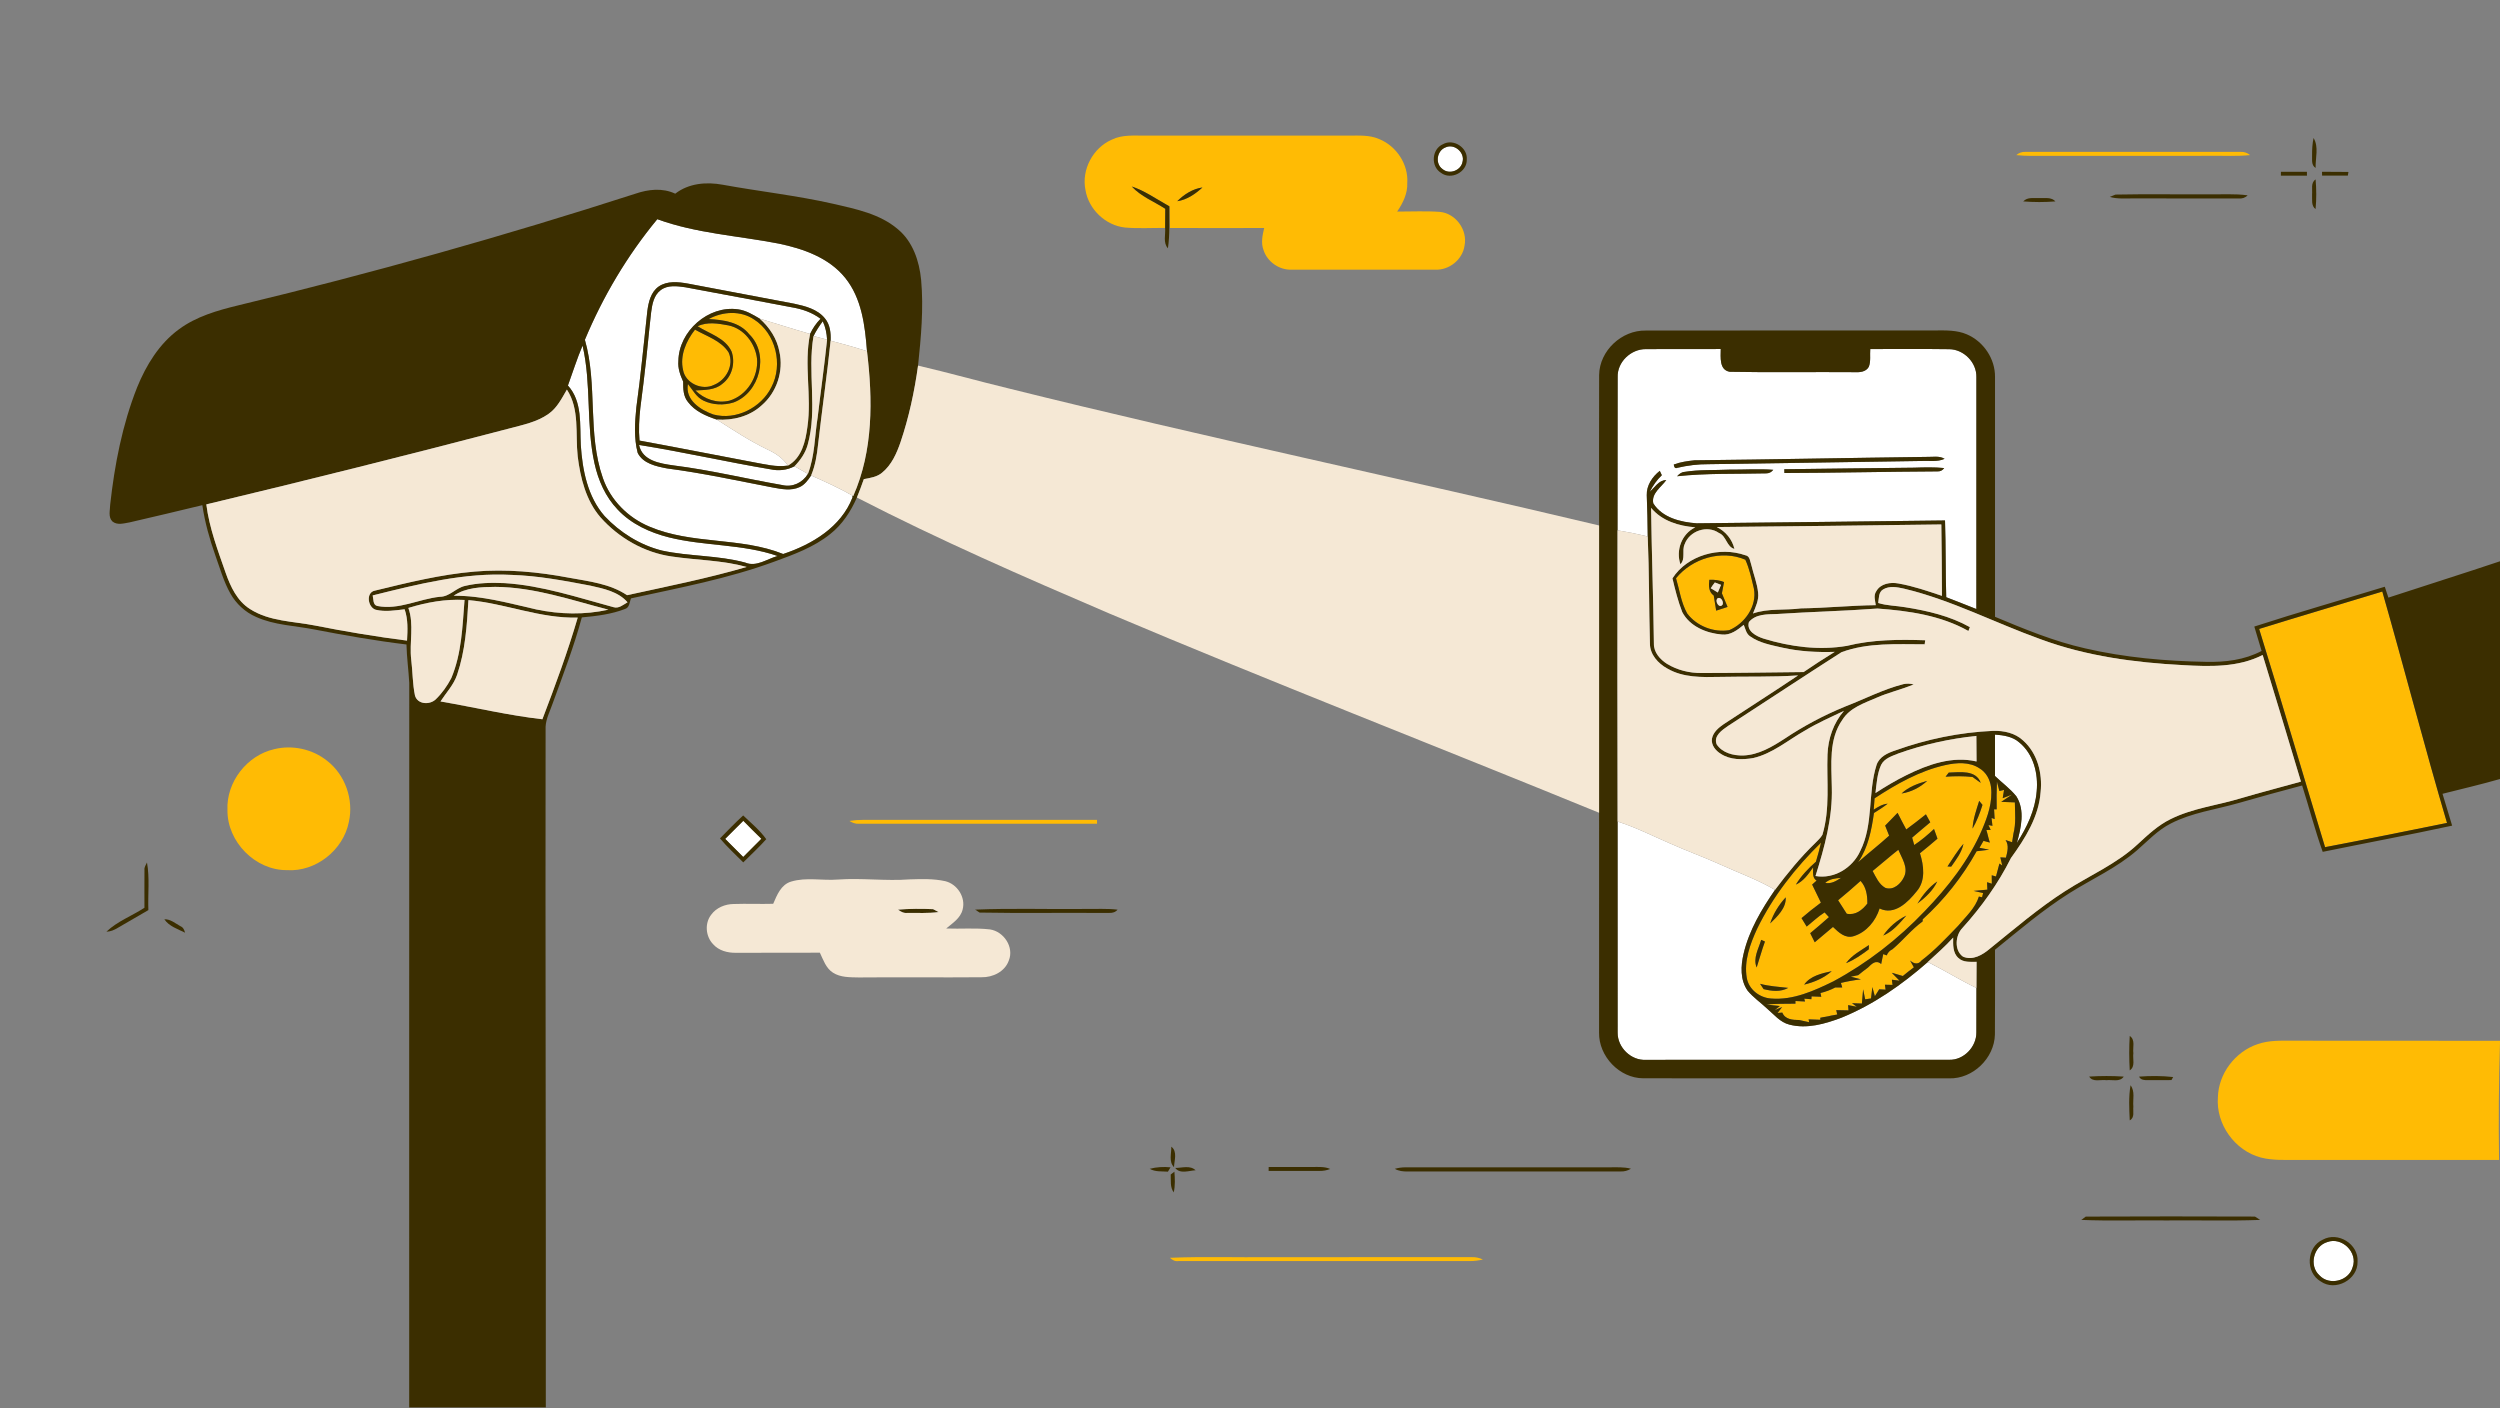 <svg width="1440" height="811" viewBox="0 0 1440 811" fill="none" xmlns="http://www.w3.org/2000/svg">
<rect x="0" y="0" width="1440" height="811" fill="#808080" stroke="none"/>
<g clip-path="url(#clip0_2546_626)">
<path d="M832.692 84.867C837.745 82.534 843.865 87.88 842.425 93.2C841.518 98.24 834.825 100.734 830.905 97.4C826.452 94.267 827.612 86.707 832.692 84.867Z" fill="white"/>
<path d="M336.893 195.707C347.333 170.707 361.319 147.147 378.599 126.254C401.093 134.481 425.199 135.774 448.533 140.307C462.666 143.254 477.413 148.401 486.799 160.001C496.386 171.841 498.253 187.614 499.386 202.281C492.479 200.027 485.453 198.121 478.439 196.241C478.626 191.787 478.146 186.987 475.173 183.427C470.906 178.094 463.893 176.321 457.506 174.947C437.106 171.027 416.693 167.267 396.293 163.361C390.693 162.361 384.359 161.654 379.399 165.041C374.853 168.254 373.519 174.081 372.853 179.281C370.786 197.747 369.106 216.254 366.533 234.667C365.666 243.334 365.079 252.347 367.306 260.854C370.399 267.067 378.013 268.627 384.226 269.814C404.666 272.481 424.826 276.867 445.053 280.787C450.119 281.707 455.693 282.854 460.573 280.561C463.519 279.227 465.453 276.494 467.199 273.881C475.266 277.441 483.319 281.094 490.986 285.467L491.079 286.441C484.533 303.587 467.759 313.561 451.119 319.107C426.479 309.227 398.586 313.774 374.106 303.347C361.773 298.214 351.586 288.041 347.239 275.307C338.253 249.667 344.346 221.681 336.893 195.707Z" fill="white"/>
<path d="M380.478 167.173C384.518 164.013 390.052 164.8 394.772 165.467C415.158 169.267 435.545 173.08 455.918 176.973C461.892 177.96 467.758 179.933 472.639 183.613C470.145 186.16 468.118 189.12 466.612 192.347C456.892 189.573 447.279 186.453 437.599 183.547C433.692 181.227 429.678 178.787 425.105 178.173C408.012 175.76 390.945 190.76 390.745 207.96C390.358 212.12 391.825 216.093 393.505 219.813C393.465 223.88 393.545 228.333 396.318 231.613C400.332 236.933 406.678 239.64 412.825 241.667C422.438 247.787 431.972 254.093 442.278 259.027C446.812 261.093 451.025 264 453.852 268.173C447.185 269.2 440.625 267.4 434.105 266.267C412.185 262.147 390.305 257.8 368.358 253.773C367.185 241.133 369.892 228.64 371.158 216.12C372.665 204.04 373.665 191.907 375.065 179.813C375.652 175.267 376.585 170.12 380.478 167.173Z" fill="white"/>
<path d="M468.6 193.56C470.066 190.534 471.92 187.734 473.92 185.054C475.493 188.387 476.2 192 476.4 195.654C473.8 194.96 471.2 194.267 468.6 193.56Z" fill="white"/>
<path d="M327.119 222.067C329.932 214.4 332.332 206.574 335.559 199.054C340.732 221.334 337.466 244.574 342.426 266.88C344.572 276.68 348.786 286.254 355.812 293.547C363.599 301.854 374.332 306.76 385.252 309.507C405.866 314.68 427.692 313.227 447.919 320.254C441.866 321.894 435.692 326.76 429.266 324.054C413.599 319.787 397.106 320.56 381.292 317.134C368.639 313.947 357.119 306.734 348.226 297.254C338.426 286.054 335.452 270.707 334.532 256.28C333.932 244.76 335.546 231.28 327.119 222.067Z" fill="white"/>
<path d="M931.773 217.254C931.44 208.547 939.4 201.027 947.987 201.094C962.373 200.974 976.76 201.121 991.147 201.041C991.133 205.667 990.147 213.121 996.347 214.147C1020.23 214.627 1044.15 214.174 1068.04 214.374C1071.08 214.534 1074.75 214.307 1076.43 211.294C1077.69 208.067 1076.99 204.441 1077.27 201.054C1092.44 201.094 1107.61 200.907 1122.77 201.134C1131.17 201.214 1138.64 208.827 1138.4 217.254C1138.39 261.774 1138.41 306.294 1138.39 350.814C1132.63 348.454 1126.8 346.281 1121.03 344.001C1120.59 329.267 1120.83 314.521 1120.33 299.787C1072.67 300.361 1024.97 300.947 977.307 301.427C968.12 300.787 957.507 298.227 952.293 289.934C951.067 284.187 956.867 280.614 959.773 276.521C955.387 276.561 953.2 280.774 950.267 283.267C952.053 279.721 954.32 276.454 957.213 273.721C956.92 273.094 956.333 271.841 956.04 271.214C951.76 274.574 948.347 279.587 948.533 285.227C948.827 293.147 949.04 301.081 949.093 309.027C943.347 307.587 937.533 306.427 931.693 305.454C931.813 276.054 931.64 246.654 931.773 217.254ZM1109.76 263.174C1065.19 263.734 1020.6 264.667 976.013 265.134C971.987 265.561 967.92 266.134 964.107 267.561C964.147 268.587 964.72 270.161 966.027 269.481C971.933 268.107 977.96 267.321 984.04 267.374C1024.91 266.814 1065.77 266.121 1106.64 265.521C1111.11 265.307 1115.87 266.201 1120.09 264.281C1116.99 262.374 1113.19 263.294 1109.76 263.174ZM1027.76 270.281L1027.83 272.454C1057.23 272.374 1086.6 271.667 1116 271.521C1117.59 271.601 1118.88 270.947 1119.88 269.601C1114.12 269.041 1108.32 269.187 1102.56 269.387C1077.63 269.681 1052.69 269.921 1027.76 270.281ZM970.267 271.814C968.493 271.934 967.133 273.081 966.013 274.321C983.08 272.494 1000.27 273.081 1017.41 272.654C1019.01 272.641 1020.35 271.961 1021.41 270.614C1012.96 269.934 1004.49 270.587 996.04 270.507C987.453 270.921 978.787 270.427 970.267 271.814Z" fill="white"/>
<path d="M368.105 256.294C393.452 260.307 418.505 266.081 443.825 270.321C448.492 271.347 453.372 270.827 457.612 268.574C460.199 270.027 462.785 271.494 465.359 272.974C462.292 278.081 456.439 280.827 450.545 279.387C429.692 275.761 409.065 270.734 388.039 268.094C380.332 266.987 369.959 265.507 368.105 256.294Z" fill="white"/>
<path d="M1149.12 423.12C1154.01 423.493 1159.2 424.227 1163.04 427.587C1171.31 434.293 1174.12 445.627 1173.12 455.867C1172.24 466.613 1167.52 476.573 1161.73 485.507C1164.12 476.88 1166.55 466.76 1161.39 458.64C1157.83 454.24 1153.17 450.88 1149.12 446.973C1149.15 439.013 1149.15 431.067 1149.12 423.12Z" fill="white"/>
<path d="M417.693 483.2C421.2 479.747 424.68 476.28 428.133 472.773C431.573 476.253 435.027 479.733 438.547 483.147C435.053 486.627 431.573 490.12 428.093 493.627C424.653 490.12 421.187 486.653 417.693 483.2Z" fill="white"/>
<path d="M931.732 473.214C942.146 476.507 951.892 481.494 961.906 485.814C971.466 490.107 981.346 493.641 990.906 497.974C1001.43 502.787 1012.4 506.667 1022.4 512.574C1014.67 523.787 1007.51 535.801 1004.35 549.187C1002.64 556.254 1002.24 564.481 1006.68 570.681C1009.91 574.547 1014.09 577.441 1017.76 580.881C1021.8 584.294 1025.33 588.854 1030.73 590.187C1040.76 592.787 1051.17 589.774 1060.59 586.227C1079 578.761 1095.53 567.201 1110.4 554.134C1119.89 558.827 1128.87 564.507 1138.43 569.081C1138.35 577.614 1138.47 586.161 1138.39 594.694C1138.48 602.974 1131.12 610.707 1122.73 610.441C1064.51 610.467 1006.28 610.401 948.066 610.467C939.546 610.987 931.719 603.387 931.759 594.907C931.719 554.347 931.759 513.774 931.732 473.214Z" fill="white"/>
<path d="M1340.48 715.44C1348.93 712.24 1358.33 721.44 1355.11 729.933C1352.87 737.907 1341.63 740.707 1335.99 734.587C1329.83 729 1332.61 717.8 1340.48 715.44Z" fill="white"/>
<path d="M640.452 80.413C646.532 77.439 653.465 78.173 660.025 78.12C698.705 78.146 737.385 78.146 776.065 78.12C782.238 78.159 788.732 77.546 794.532 80.159C804.398 84.2 811.305 94.68 810.585 105.4C810.838 111.453 808.078 117 804.758 121.866C812.998 121.893 821.252 121.44 829.465 122.053C838.572 122.986 845.398 132.453 843.585 141.426C842.518 149.466 834.718 155.746 826.652 155.333C799.078 155.346 771.505 155.333 743.945 155.333C736.865 155.586 729.998 150.84 727.812 144.093C726.212 139.973 727.172 135.48 728.172 131.333C710.065 131.373 691.945 131.386 673.838 131.32C673.758 127.173 673.718 123.026 673.678 118.88C673.198 118.613 672.238 118.08 671.772 117.8C665.238 114.16 659.052 109.76 651.878 107.413C657.212 113.2 664.718 116.04 671.198 120.266C671.172 123.933 671.172 127.6 671.105 131.28C663.385 131.24 655.652 131.72 647.958 131.053C636.705 129.813 626.985 120.52 625.212 109.346C622.852 97.693 629.572 85.12 640.452 80.413ZM678.092 115.893C683.718 115.08 688.518 111.706 692.625 107.973C686.998 108.76 682.052 111.946 678.092 115.893Z" fill="#FFBB04"/>
<path d="M1161.37 89.347C1162.89 88.013 1164.67 87.386 1166.68 87.48C1207.99 87.493 1249.31 87.493 1290.61 87.48C1292.64 87.386 1294.44 88.013 1296.04 89.333C1288.48 90.133 1280.87 89.64 1273.28 89.76C1241.75 89.773 1210.21 89.76 1178.69 89.773C1172.92 89.733 1167.12 90 1161.37 89.347Z" fill="#FFBB04"/>
<path d="M408.252 183.759C416.212 179.359 426.652 178.772 434.358 184.026C446.865 192.052 451.172 209.959 444.318 223.026C438.412 234.892 423.905 242.226 410.918 238.759C403.478 236.159 394.505 230.372 396.252 221.212C399.012 224.559 401.105 228.839 405.238 230.772C410.545 233.332 416.919 233.546 422.505 231.826C437.679 226.279 443.385 204.052 431.559 192.519C425.932 185.439 416.665 184.279 408.252 183.759Z" fill="#FFBB04"/>
<path d="M401.838 187.92C407.412 185.186 413.745 186.346 419.598 187.426C428.558 189.28 435.012 197.773 436.052 206.626C436.932 217 430.225 227.84 420.065 230.813C413.025 232.493 405.612 229.933 400.545 224.906C405.812 224.586 411.745 224.8 416.012 221.12C421.692 216.96 423.678 208.946 421.372 202.44C417.705 194.56 408.598 192.266 401.838 187.92Z" fill="#FFBB04"/>
<path d="M393.438 213.133C391.505 204.8 395.238 196.333 400.332 189.866C407.025 193.733 415.318 196.146 419.678 202.986C423.012 210.24 418.252 218.986 411.132 221.746C404.372 225.08 394.785 220.733 393.438 213.133Z" fill="#FFBB04"/>
<path d="M965.387 333.053C974.733 321.586 991.547 316.493 1005.31 322.386C1007.73 327.666 1008.89 333.426 1010.25 339.053C1012.16 349.106 1005.05 359.146 996.013 362.986C987.107 364.453 977.267 360.613 971.84 353.373C968.307 347.133 967.413 339.826 965.387 333.053ZM984.573 333.96C984.2 337.306 984.093 340.853 987.12 343.04C987.573 345.933 988.027 348.84 988.52 351.733C990.693 351.013 992.88 350.28 995.08 349.573C994.013 346.96 992.907 344.36 991.813 341.76C992.267 339.6 992.667 337.453 993.053 335.28C990.347 334.186 987.467 333.826 984.573 333.96Z" fill="#FFBB04"/>
<path d="M1301.27 362.266C1324.87 354.932 1348.59 347.959 1372.21 340.732C1384.92 385.066 1396.4 429.759 1409.48 473.999C1386.08 478.692 1362.69 483.532 1339.24 487.959C1326.49 446.092 1314.24 404.066 1301.27 362.266Z" fill="#FFBB04"/>
<path d="M157.919 431.532C168.399 428.932 179.972 431.452 188.412 438.212C198.866 446.319 203.826 460.572 200.946 473.452C197.746 489.666 181.906 502.266 165.319 501.199C147.039 501.359 130.826 484.852 131.012 466.626C130.279 450.506 142.226 435.106 157.919 431.532Z" fill="#FFBB04"/>
<path d="M1120.45 440.693C1126.92 439.239 1134.33 438.679 1140.12 442.519C1143.95 444.746 1146.25 448.946 1146.81 453.279C1147.88 461.759 1144.97 470.079 1141.72 477.773C1134.15 495.559 1121.99 510.959 1108.68 524.786C1093.37 540.879 1075.59 554.733 1056.01 565.266C1044.89 570.706 1032.85 576.186 1020.17 575.159C1013.63 574.719 1007.35 570.013 1006.16 563.373C1004.43 553.533 1008.07 543.813 1012.09 534.986C1021.17 516.333 1034.15 499.799 1048.93 485.333C1048.04 489.026 1047.09 492.719 1045.97 496.359C1041.56 500.213 1037.47 504.519 1034.41 509.546C1038.83 507.533 1041.69 503.466 1044.35 499.586C1044.47 502.239 1043.64 505.519 1046.35 507.226C1045.71 507.786 1044.43 508.933 1043.79 509.506C1045.43 512.986 1047.13 516.453 1048.84 519.919C1044.99 522.746 1041.29 525.759 1037.67 528.839C1038.65 530.466 1039.64 532.079 1040.65 533.719C1044.07 530.973 1047.25 527.893 1050.97 525.546C1051.59 526.226 1052.84 527.573 1053.47 528.253C1049.93 531.426 1046.32 534.493 1042.68 537.519C1043.53 539.253 1044.4 540.999 1045.29 542.746C1048.8 539.813 1052.32 536.893 1055.8 533.919C1059.01 536.999 1062.84 540.786 1067.76 539.213C1075.04 536.999 1080.43 530.426 1082.64 523.293C1091.31 527.453 1099.01 519.626 1104 513.399C1109.28 507.319 1108.12 498.559 1105.89 491.479C1109.31 488.733 1112.68 485.933 1115.99 483.066C1115.33 481.199 1114.65 479.333 1113.99 477.493C1110.41 480.839 1106.68 484.026 1102.6 486.733C1102.29 485.666 1101.69 483.546 1101.39 482.479C1104.83 479.493 1108.33 476.573 1111.84 473.639C1110.99 472.093 1110.15 470.573 1109.33 469.039C1105.57 471.986 1101.87 474.986 1097.99 477.759C1096.29 474.573 1094.61 471.399 1093 468.186C1090.6 470.639 1088.21 473.093 1085.84 475.559C1086.61 477.479 1087.37 479.399 1088.15 481.346C1082.35 486.613 1076.16 491.413 1070.31 496.599C1076.04 488.213 1077.99 478.146 1079.4 468.293C1082.09 466.599 1084.81 464.906 1087.32 462.919C1084.29 463.199 1081.71 464.773 1079.25 466.386C1079.41 464.199 1079.59 462.013 1079.76 459.826C1092.33 451.613 1105.67 443.999 1120.45 440.693ZM1122.49 445.013C1122.03 445.599 1121.11 446.786 1120.65 447.373C1125.81 447.026 1131.01 446.959 1136.17 447.533C1137.73 448.693 1139.29 449.839 1140.92 450.946C1138.17 443.279 1128.87 444.826 1122.49 445.013ZM1095.28 457.053C1100.83 456.213 1105.99 453.533 1110.09 449.759C1104.79 451.279 1099.37 453.186 1095.28 457.053ZM1140.01 461.293C1138.39 466.533 1136.48 471.759 1136.19 477.279C1138.65 472.986 1140.43 468.346 1141.91 463.626C1141.44 463.039 1140.49 461.879 1140.01 461.293ZM1121.75 499.066C1122.28 499.093 1123.36 499.146 1123.89 499.173C1126.77 495.106 1129.91 491.026 1130.97 486.039C1127.43 490.039 1124.72 494.653 1121.75 499.066ZM1104.4 520.493C1108.99 517.039 1113.37 512.999 1115.87 507.719C1111.07 510.986 1107.44 515.613 1104.4 520.493ZM1019.6 531.906C1023.69 527.919 1028.95 523.039 1028.57 516.866C1024.6 521.199 1021.43 526.293 1019.6 531.906ZM1084.73 538.879C1090.28 536.559 1094.16 531.759 1098.05 527.386C1092.73 530.013 1088.07 533.959 1084.73 538.879ZM1014.45 541.346C1012.95 546.479 1009.63 551.866 1011.83 557.279C1013.47 552.306 1014.8 547.253 1016.61 542.333C1016.08 542.093 1014.99 541.599 1014.45 541.346ZM1063.33 554.773C1068.13 552.893 1072.33 549.853 1076.44 546.786C1076.44 546.173 1076.45 544.973 1076.47 544.359C1071.87 547.519 1066.68 550.159 1063.33 554.773ZM1039.19 567.146C1044.96 565.746 1050.6 563.373 1055.09 559.386C1049.37 560.639 1042.73 562.093 1039.19 567.146ZM1013.8 566.666C1014.31 567.439 1015.32 568.959 1015.83 569.733C1020.51 570.893 1025.6 571.479 1030 569.026C1024.57 568.413 1019.09 568.093 1013.8 566.666Z" fill="#FFBB04"/>
<path d="M1150.23 450.199C1150.72 451.999 1151.16 453.799 1151.64 455.626C1152.31 455.466 1153.65 455.159 1154.33 454.999C1154.13 456.186 1153.73 458.559 1153.55 459.746C1154.89 459.226 1157.6 458.199 1158.95 457.693C1157.39 458.733 1154.27 460.826 1152.69 461.866C1154.67 461.946 1158.6 462.093 1160.56 462.173C1160.6 468.119 1161.31 474.213 1159.76 480.053C1159.45 481.733 1159.2 483.413 1158.97 485.119C1158.03 484.799 1156.15 484.173 1155.21 483.866C1157.33 487.013 1156.24 490.693 1155.41 494.013C1154.61 493.973 1153 493.893 1152.19 493.839C1152.47 495.013 1153.01 497.346 1153.29 498.506L1151.67 497.413C1151.03 499.893 1150.35 502.359 1149.69 504.853C1149.08 504.679 1147.85 504.333 1147.24 504.159C1147.25 505.373 1147.28 507.799 1147.29 509.013C1146.61 508.799 1145.24 508.373 1144.55 508.159C1144.59 509.226 1144.67 511.359 1144.72 512.426C1142.73 512.613 1138.79 512.973 1136.81 513.159L1142.27 514.386C1142.12 514.999 1141.83 516.226 1141.68 516.839C1141.23 516.733 1140.31 516.519 1139.85 516.399C1137.73 523.186 1132.29 527.973 1127.89 533.266C1121.16 540.266 1114.48 547.386 1106.73 553.306C1104.91 555.693 1102.48 555.306 1100.19 553.226C1100.73 554.226 1101.83 556.199 1102.39 557.186C1100.21 558.799 1098.11 560.479 1096.03 562.186C1094.43 561.719 1091.24 560.773 1089.64 560.306C1090.76 561.453 1093.01 563.746 1094.15 564.893C1093.04 564.746 1090.83 564.453 1089.72 564.306C1089.81 565.053 1090 566.559 1090.11 567.306C1089 567.279 1086.81 567.226 1085.72 567.199C1085.81 567.906 1086 569.333 1086.09 570.039C1085.17 569.986 1083.35 569.893 1082.43 569.839C1081.59 571.159 1080.75 572.493 1079.92 573.839L1078.48 568.559C1078.28 570.186 1077.91 573.466 1077.71 575.106C1076.87 575.226 1075.17 575.466 1074.33 575.599L1073.16 569.826C1072.99 571.879 1072.63 575.986 1072.45 578.039C1071.03 577.986 1068.17 577.879 1066.75 577.839L1069.51 579.893C1068.25 579.653 1065.76 579.186 1064.51 578.946C1064.57 579.706 1064.68 581.226 1064.73 581.986C1062.37 581.946 1060.01 581.893 1057.68 581.839C1057.83 582.479 1058.11 583.746 1058.24 584.373C1057.36 584.533 1055.59 584.853 1054.69 584.999C1052.65 585.599 1050.51 585.733 1048.47 586.239C1048.48 586.533 1048.51 587.106 1048.52 587.399C1046.25 587.306 1044 587.226 1041.76 587.146L1042.05 588.786C1040.13 588.359 1038.24 587.946 1036.35 587.546C1032.65 587.493 1028.2 587.266 1026.61 583.253C1025.93 583.306 1024.55 583.413 1023.87 583.466C1024.53 582.599 1025.87 580.879 1026.53 580.026L1022.27 581.826L1025.19 579.466C1022.56 579.199 1020.03 578.959 1017.45 578.559C1023.01 578.146 1028.6 578.133 1034.19 578.106C1034.19 577.733 1034.17 576.973 1034.17 576.586C1035.55 576.653 1038.29 576.786 1039.67 576.853L1039.25 575.213C1040.28 575.306 1042.33 575.479 1043.36 575.559L1043.45 573.906C1045.31 573.973 1047.19 574.053 1049.07 574.133C1048.95 573.586 1048.71 572.519 1048.59 571.973C1051.56 571.266 1054.44 570.186 1057.16 568.759C1058.16 568.759 1060.15 568.773 1061.13 568.773C1060.93 568.119 1060.55 566.826 1060.35 566.173C1064.16 565.239 1067.96 564.559 1071.91 564.093C1070.44 563.706 1067.52 562.946 1066.05 562.573C1067.12 562.346 1069.27 561.906 1070.33 561.693C1072.17 560.186 1074.04 558.706 1075.97 557.293C1078.07 555.226 1080.55 552.599 1083.55 555.279C1083.93 553.373 1084.33 551.479 1084.73 549.573C1085.24 549.759 1086.25 550.119 1086.76 550.306C1087.37 548.679 1088.47 547.506 1090.03 546.786C1096.08 541.719 1101.01 535.386 1107.44 530.733C1107.44 530.426 1107.45 529.839 1107.47 529.533C1119.84 518.293 1130.43 504.919 1138.55 490.306C1140.35 490.093 1143.97 489.653 1145.77 489.426L1140.19 488.333C1140.95 486.999 1141.71 485.666 1142.49 484.333C1143.41 484.586 1145.24 485.079 1146.16 485.319C1145.32 482.933 1144.91 480.453 1144.15 478.066L1146.63 478.053C1146.32 477.359 1145.68 475.946 1145.36 475.253L1147.65 475.666C1147.52 474.533 1147.25 472.266 1147.12 471.133L1148.91 471.799C1148.83 470.386 1148.67 467.573 1148.59 466.173C1148.97 466.173 1149.72 466.173 1150.09 466.173C1150 460.853 1149.99 455.519 1150.23 450.199Z" fill="#FFBB04"/>
<path d="M489.227 472.853C491.893 472.453 494.6 472.226 497.307 472.24C542.173 472.28 587.04 472.253 631.893 472.253C631.893 472.813 631.893 473.92 631.893 474.48C586.133 474.48 540.387 474.493 494.64 474.48C492.653 474.626 490.867 473.84 489.227 472.853Z" fill="#FFBB04"/>
<path d="M1078.62 501.692C1083.61 497.679 1088.4 493.412 1093.44 489.466C1095.43 494.279 1099.29 499.652 1096.79 504.972C1095 508.972 1090.64 513.079 1085.93 511.399C1082.25 509.332 1080.55 505.212 1078.62 501.692Z" fill="#FFBB04"/>
<path d="M1051.32 508.559C1053.79 506.199 1057.2 505.919 1060.41 505.652C1057.69 507.452 1054.75 509.239 1051.32 508.559Z" fill="#FFBB04"/>
<path d="M1071.68 507.413C1074.99 510.986 1075.65 515.773 1075.59 520.466C1072.65 524.213 1068.79 527.32 1063.73 526.32C1062.05 523.733 1060.37 521.146 1058.75 518.546C1063.12 514.92 1067.47 511.24 1071.68 507.413Z" fill="#FFBB04"/>
<path d="M1300.28 601.466C1307.03 599.052 1314.29 599.452 1321.35 599.439C1360.89 599.519 1400.45 599.412 1440 599.506V600.479C1439.29 623.012 1439.11 645.572 1439.45 668.106C1400.51 668.119 1361.57 668.092 1322.63 668.132C1315.83 668.092 1308.91 668.452 1302.28 666.746C1287.25 662.799 1276.29 647.519 1277.51 631.999C1277.85 618.412 1287.47 605.786 1300.28 601.466Z" fill="#FFBB04"/>
<path d="M673.865 724.493C693.199 723.68 712.585 724.36 731.945 724.133C770.599 724.133 809.265 724.16 847.919 724.12C850.092 724.066 852.172 724.52 854.159 725.493C851.679 726.053 849.159 726.386 846.639 726.386C790.639 726.36 734.652 726.36 678.665 726.386C676.759 726.68 675.212 725.706 673.865 724.493Z" fill="#FFBB04"/>
<path d="M1332.6 79.481C1335.75 84.561 1333.63 91.094 1333.79 96.734C1331.15 95.094 1331.87 91.894 1331.76 89.294C1331.72 86.001 1331.95 82.707 1332.6 79.481Z" fill="#3B2E00"/>
<path d="M831.133 83.067C837.159 79.654 845.479 85.027 844.866 91.921C845.066 99.147 835.759 103.934 829.999 99.547C823.999 95.88 824.639 85.841 831.133 83.067ZM832.693 84.867C827.613 86.707 826.453 94.267 830.906 97.4C834.826 100.734 841.519 98.24 842.426 93.201C843.866 87.88 837.746 82.534 832.693 84.867Z" fill="#3B2E00"/>
<path d="M1313.8 98.947C1318.79 98.987 1323.79 98.987 1328.79 98.961C1328.8 99.507 1328.8 100.614 1328.81 101.174C1323.79 101.134 1318.79 101.147 1313.79 101.201C1313.79 100.641 1313.8 99.507 1313.8 98.947Z" fill="#3B2E00"/>
<path d="M1337.48 98.974C1342.55 98.987 1347.63 98.947 1352.71 99.054C1352.61 99.574 1352.44 100.64 1352.35 101.16C1347.4 101.147 1342.45 101.147 1337.52 101.16C1337.51 100.614 1337.49 99.52 1337.48 98.974Z" fill="#3B2E00"/>
<path d="M1331.76 111.947C1332.03 109.027 1330.85 105.28 1333.79 103.347C1334.28 109.027 1334.32 114.773 1333.76 120.453C1331.07 118.427 1331.93 114.827 1331.76 111.947Z" fill="#3B2E00"/>
<path d="M388.932 111.561C396.692 105.521 406.919 104.667 416.319 106.414C437.452 110.267 458.866 112.614 479.839 117.361C492.879 120.387 506.826 123.134 517.279 132.121C525.826 139.254 529.546 150.481 530.572 161.254C532.066 177.681 530.506 194.241 528.799 210.587C526.732 225.534 523.546 240.347 518.719 254.641C516.479 261.134 513.559 267.801 508.106 272.241C505.172 274.761 501.212 275.294 497.559 275.987C496.292 279.547 495.026 283.094 493.572 286.587C490.079 294.574 485.146 302.147 478.239 307.587C468.799 315.214 457.226 319.401 445.972 323.507C419.266 333.361 391.212 338.574 363.492 344.654C362.572 346.707 362.706 349.801 360.212 350.694C352.239 353.814 343.612 354.854 335.132 355.627C330.612 372.401 324.332 388.641 318.412 404.961C316.906 409.454 314.506 413.774 314.266 418.601C314.079 549.281 314.492 679.974 314.386 810.667H235.692C235.719 671.561 235.639 532.441 235.732 393.334C235.319 385.947 234.292 378.614 234.132 371.227C216.399 369.094 198.786 365.987 181.252 362.614C169.946 360.361 158.052 360.174 147.412 355.307C141.212 352.587 136.026 347.787 132.706 341.894C128.852 335.067 126.746 327.441 124.106 320.094C120.746 310.627 118.012 300.921 116.546 290.974C102.626 294.361 88.666 297.641 74.706 300.881C71.492 301.401 67.652 302.694 64.799 300.401C62.172 297.894 63.412 293.854 63.466 290.667C65.999 267.694 70.439 244.707 78.972 223.147C84.172 210.334 91.719 197.987 103.026 189.707C113.066 182.254 125.319 178.774 137.306 175.867C214.292 157.347 290.586 135.907 365.946 111.587C373.386 109.041 381.599 108.081 388.932 111.561ZM336.892 195.707C344.346 221.681 338.252 249.667 347.239 275.307C351.586 288.041 361.772 298.214 374.106 303.347C398.586 313.774 426.479 309.227 451.119 319.107C467.759 313.561 484.532 303.587 491.079 286.441L490.986 285.467L491.466 285.707C503.026 259.601 502.746 230.107 499.386 202.281C498.252 187.614 496.386 171.841 486.799 160.001C477.412 148.401 462.666 143.254 448.532 140.307C425.199 135.774 401.092 134.481 378.599 126.254C361.319 147.147 347.332 170.707 336.892 195.707ZM327.119 222.067C335.546 231.281 333.932 244.761 334.532 256.281C335.452 270.707 338.426 286.054 348.226 297.254C357.119 306.734 368.639 313.947 381.292 317.134C397.106 320.561 413.599 319.787 429.266 324.054C435.692 326.761 441.866 321.894 447.919 320.254C427.692 313.227 405.866 314.681 385.252 309.507C374.332 306.761 363.599 301.854 355.812 293.547C348.786 286.254 344.572 276.681 342.426 266.881C337.466 244.574 340.732 221.334 335.559 199.054C332.332 206.574 329.932 214.401 327.119 222.067ZM326.532 224.401C323.586 229.467 320.839 235.027 315.879 238.454C309.252 243.134 301.132 244.721 293.439 246.787C235.399 262.001 177.186 276.561 118.839 290.534C120.572 304.214 125.519 317.161 130.026 330.094C132.812 338.001 136.652 346.201 144.026 350.814C155.159 357.974 168.879 357.827 181.466 360.307C199.026 363.801 216.692 366.734 234.452 369.001C234.786 362.961 235.092 356.761 233.066 350.947C227.572 351.587 221.906 352.534 216.439 351.227C211.786 349.881 210.559 341.081 216.092 340.161C234.972 335.574 253.946 330.867 273.372 329.227C291.612 327.667 309.999 329.387 327.932 332.801C339.319 334.881 351.332 336.214 361.186 342.827C384.239 337.774 407.426 333.187 430.106 326.561C415.972 322.654 401.199 322.681 386.786 320.521C371.012 318.267 356.412 309.827 345.879 297.987C337.492 288.267 334.292 275.281 332.746 262.827C331.332 250.014 333.999 235.774 326.532 224.401ZM214.666 342.961C215.199 345.001 214.666 348.507 217.386 349.054C229.719 351.467 241.279 344.987 253.346 343.747C258.972 343.747 262.586 338.614 267.866 337.481C275.319 335.707 283.052 335.521 290.666 335.881C312.172 337.227 332.732 344.147 353.386 349.734C356.399 350.694 359.026 348.294 361.466 346.921C356.079 340.707 347.612 339.054 339.999 337.321C325.039 334.494 310.012 331.614 294.746 331.147C267.532 329.654 240.839 336.454 214.666 342.961ZM261.306 343.147C277.532 343.001 293.226 347.467 308.906 351.041C322.559 353.907 336.786 354.227 350.439 351.174C329.012 345.627 307.666 338.174 285.292 338.041C277.106 338.107 268.319 338.361 261.306 343.147ZM269.812 345.667C268.972 360.147 268.012 374.881 263.279 388.707C261.306 394.507 256.986 398.987 253.719 404.041C273.279 407.401 292.679 412.041 312.412 414.294C319.772 394.987 326.972 375.561 332.772 355.721C311.239 356.374 291.066 347.534 269.812 345.667ZM235.212 350.174C238.666 359.801 235.666 370.054 236.866 379.961C237.719 386.827 237.599 393.854 239.026 400.641C240.506 405.774 247.386 406.121 250.879 402.921C254.572 399.387 257.599 395.121 259.946 390.601C265.946 376.401 266.372 360.734 267.572 345.574C256.559 344.974 245.706 346.947 235.212 350.174Z" fill="#3B2E00"/>
<path d="M651.879 107.414C659.052 109.761 665.239 114.161 671.772 117.801C672.212 118.067 673.092 118.574 673.532 118.827C673.452 126.894 673.919 135.014 672.719 143.014C669.799 139.801 671.452 135.147 671.106 131.281C671.172 127.601 671.172 123.934 671.199 120.267C664.719 116.041 657.212 113.201 651.879 107.414Z" fill="#3B2E00"/>
<path d="M678.094 115.894C682.054 111.947 687 108.76 692.627 107.974C688.52 111.707 683.72 115.08 678.094 115.894Z" fill="#3B2E00"/>
<path d="M1215.25 113.414C1216.07 113.08 1217.71 112.414 1218.52 112.08C1236.35 111.707 1254.21 112.04 1272.07 111.92C1279.57 112.067 1287.15 111.48 1294.63 112.507C1293.24 113.974 1291.37 114.507 1289.43 114.307C1268.96 114.28 1248.49 114.28 1228.01 114.294C1223.75 114.24 1219.39 114.667 1215.25 113.414Z" fill="#3B2E00"/>
<path d="M1165.37 116.014C1167.81 113.388 1171.47 114.228 1174.67 114.068C1177.83 114.228 1181.49 113.388 1183.93 116.014C1177.75 116.508 1171.53 116.508 1165.37 116.014Z" fill="#3B2E00"/>
<path d="M379.399 165.04C384.359 161.653 390.692 162.36 396.292 163.36C416.692 167.267 437.106 171.027 457.506 174.947C463.892 176.32 470.906 178.093 475.172 183.427C478.146 186.987 478.626 191.787 478.439 196.24C476.359 216.2 473.479 236.067 471.212 256.013C470.572 262.093 469.586 268.213 467.199 273.88C465.452 276.493 463.519 279.227 460.572 280.56C455.692 282.853 450.119 281.707 445.052 280.787C424.826 276.867 404.666 272.48 384.226 269.813C378.012 268.627 370.399 267.067 367.306 260.853C365.079 252.347 365.666 243.333 366.532 234.667C369.106 216.253 370.786 197.747 372.852 179.28C373.519 174.08 374.852 168.253 379.399 165.04ZM380.479 167.173C376.586 170.12 375.652 175.267 375.066 179.813C373.666 191.907 372.666 204.04 371.159 216.12C369.892 228.64 367.186 241.133 368.359 253.773C390.306 257.8 412.186 262.147 434.106 266.267C440.626 267.4 447.186 269.2 453.852 268.173C461.826 263.76 463.972 254.24 465.066 245.907C467.666 228.12 462.919 210.027 466.612 192.347C468.119 189.12 470.146 186.16 472.639 183.613C467.759 179.933 461.892 177.96 455.919 176.973C435.546 173.08 415.159 169.267 394.772 165.467C390.052 164.8 384.519 164.013 380.479 167.173ZM468.599 193.56C464.972 214.24 470.986 235.693 465.226 256.16C463.919 260.933 461.039 265.067 457.612 268.573C453.372 270.827 448.492 271.347 443.826 270.32C418.506 266.08 393.452 260.307 368.106 256.293C369.959 265.507 380.332 266.987 388.039 268.093C409.066 270.733 429.692 275.76 450.546 279.387C456.439 280.827 462.292 278.08 465.359 272.973C469.359 262.547 469.239 251.253 470.972 240.373C472.706 225.453 474.866 210.587 476.399 195.653C476.199 192 475.492 188.387 473.919 185.053C471.919 187.733 470.066 190.533 468.599 193.56Z" fill="#3B2E00"/>
<path d="M390.746 207.961C390.946 190.761 408.013 175.761 425.106 178.174C429.679 178.787 433.693 181.227 437.599 183.547C443.239 188.521 447.586 195.134 448.946 202.614C451.453 213.761 447.413 226.027 438.733 233.467C431.813 239.867 422.066 242.321 412.826 241.667C406.679 239.641 400.333 236.934 396.319 231.614C393.546 228.334 393.466 223.881 393.506 219.814C391.826 216.094 390.359 212.121 390.746 207.961ZM408.253 183.761C416.666 184.281 425.933 185.441 431.559 192.521C443.386 204.054 437.679 226.281 422.506 231.827C416.919 233.547 410.546 233.334 405.239 230.774C401.106 228.841 399.013 224.561 396.253 221.214C394.506 230.374 403.479 236.161 410.919 238.761C423.906 242.227 438.413 234.894 444.319 223.027C451.173 209.961 446.866 192.054 434.359 184.027C426.653 178.774 416.213 179.361 408.253 183.761ZM401.839 187.921C408.599 192.267 417.706 194.561 421.373 202.441C423.679 208.947 421.693 216.961 416.013 221.121C411.746 224.801 405.813 224.587 400.546 224.907C405.613 229.934 413.026 232.494 420.066 230.814C430.226 227.841 436.933 217.001 436.053 206.627C435.013 197.774 428.559 189.281 419.599 187.427C413.746 186.347 407.413 185.187 401.839 187.921ZM393.439 213.134C394.786 220.734 404.373 225.081 411.133 221.747C418.253 218.987 423.013 210.241 419.679 202.987C415.319 196.147 407.026 193.734 400.333 189.867C395.239 196.334 391.506 204.801 393.439 213.134Z" fill="#3B2E00"/>
<path d="M921.093 215.961C921.319 202.001 934.093 190.121 947.946 190.401C1003.53 190.281 1059.11 190.414 1114.68 190.334C1120.79 190.307 1127.19 190.094 1132.92 192.587C1142.52 196.681 1149.28 206.707 1149.13 217.201C1149.15 263.227 1149.13 309.254 1149.13 355.281C1166.05 362.361 1183.12 369.427 1201.07 373.467C1223.87 378.747 1247.32 380.814 1270.68 381.227C1281.63 381.494 1292.89 380.161 1302.68 374.947C1301.28 370.267 1299.85 365.587 1298.48 360.894C1323.39 352.801 1348.59 345.614 1373.64 337.961C1374.32 340.041 1375.01 342.134 1375.71 344.227C1397.12 337.187 1418.64 330.467 1440 323.294V448.707C1429.04 451.854 1417.93 454.427 1406.89 457.227C1408.71 463.347 1410.63 469.441 1412.43 475.574C1387.65 480.934 1362.72 485.574 1337.88 490.667C1333.4 478.094 1330.08 465.147 1326.03 452.441C1313.67 455.721 1301.35 459.107 1289.07 462.641C1276.12 466.347 1262.44 468.094 1250.36 474.347C1242.96 478.094 1237.27 484.214 1231.11 489.614C1219.39 499.854 1205.04 506.227 1191.97 514.467C1176.76 524.054 1163.07 535.761 1149.11 547.054C1149.12 563.347 1149.21 579.641 1149.07 595.934C1148.73 609.534 1136.37 621.521 1122.72 621.134C1063.99 621.094 1005.25 621.174 946.519 621.094C932.786 621.054 920.839 608.427 921.053 594.787C921.039 552.574 921.026 510.361 921.066 468.161C921.106 412.987 921.106 357.827 921.066 302.667C921.066 273.761 920.986 244.854 921.093 215.961ZM931.773 217.254C931.639 246.654 931.813 276.054 931.693 305.454C931.626 361.374 931.559 417.294 931.733 473.214C931.759 513.774 931.719 554.347 931.759 594.907C931.719 603.387 939.546 610.987 948.066 610.467C1006.28 610.401 1064.51 610.467 1122.73 610.441C1131.12 610.707 1138.48 602.974 1138.39 594.694C1138.47 586.161 1138.35 577.614 1138.43 569.081C1138.48 564.054 1138.43 559.027 1138.51 554.014C1134.93 553.987 1130.84 554.481 1128.03 551.801C1124.72 548.867 1124.97 544.054 1125.03 540.041C1120.51 545.094 1115.36 549.534 1110.4 554.134C1095.53 567.201 1079 578.761 1060.59 586.227C1051.17 589.774 1040.76 592.787 1030.73 590.187C1025.33 588.854 1021.8 584.294 1017.76 580.881C1014.09 577.441 1009.91 574.547 1006.68 570.681C1002.24 564.481 1002.64 556.254 1004.35 549.187C1007.51 535.801 1014.67 523.787 1022.4 512.574C1029.51 503.041 1037.07 493.801 1045.63 485.534C1047.05 484.054 1048.67 482.654 1049.71 480.841C1054.24 465.814 1052.09 450.014 1052.64 434.601C1052.96 425.441 1056.11 416.387 1062.15 409.427C1054.52 413.067 1046.77 416.494 1039.53 420.881C1029.79 426.374 1020.97 434.094 1009.84 436.641C1003.61 437.707 996.679 437.787 991.199 434.214C988.199 432.427 985.533 429.161 986.079 425.467C986.813 421.694 989.933 419.121 992.946 417.054C1007.17 407.667 1021.57 398.561 1035.71 389.041C1020.73 390.054 1005.72 389.561 990.719 389.894C980.439 390.107 969.479 390.427 960.293 385.027C955.039 382.134 950.333 376.987 950.359 370.654C949.786 350.121 949.959 329.547 949.093 309.027C949.039 301.081 948.826 293.147 948.533 285.227C948.346 279.587 951.759 274.574 956.039 271.214C956.333 271.841 956.919 273.094 957.213 273.721C954.319 276.454 952.053 279.721 950.266 283.267C953.199 280.774 955.386 276.561 959.773 276.521C956.866 280.614 951.066 284.187 952.293 289.934C957.506 298.227 968.119 300.787 977.306 301.427C1024.97 300.947 1072.67 300.361 1120.33 299.787C1120.83 314.521 1120.59 329.267 1121.03 344.001C1126.8 346.281 1132.63 348.454 1138.39 350.814C1138.41 306.294 1138.39 261.774 1138.4 217.254C1138.64 208.827 1131.17 201.214 1122.77 201.134C1107.61 200.907 1092.44 201.094 1077.27 201.054C1076.99 204.441 1077.69 208.067 1076.43 211.294C1074.75 214.307 1071.08 214.534 1068.04 214.374C1044.15 214.174 1020.23 214.627 996.346 214.147C990.146 213.121 991.133 205.667 991.146 201.041C976.759 201.121 962.373 200.974 947.986 201.094C939.399 201.027 931.439 208.547 931.773 217.254ZM951.026 292.521C951.359 318.587 952.333 344.641 952.639 370.694C952.506 375.734 956.213 379.867 960.226 382.401C966.146 385.987 973.079 387.721 979.986 387.654C999.613 387.654 1019.25 387.294 1038.88 387.107C1044.76 383.081 1050.73 379.201 1056.81 375.481C1046.72 375.787 1036.56 375.281 1026.69 373.054C1020.31 371.574 1013.55 370.427 1008.11 366.561C1005.81 365.094 1005.37 362.227 1004.4 359.907C1000.83 362.841 996.719 366.041 991.799 365.481C982.919 364.774 973.279 360.814 968.973 352.561C966.519 346.267 964.866 339.667 963.333 333.121C971.919 319.734 990.573 314.654 1005.29 319.814C1008.11 320.254 1008.01 323.481 1008.81 325.601C1010.05 330.894 1012.16 336.014 1012.68 341.454C1013.17 345.667 1011.25 349.574 1009.72 353.361C1018.6 350.267 1028.13 351.667 1037.32 350.427C1051.71 350.227 1066.04 348.747 1080.44 348.574C1080.09 345.921 1079.04 342.974 1080.73 340.547C1083.19 336.134 1088.88 335.214 1093.45 336.081C1102.05 337.574 1110.32 340.441 1118.57 343.214C1118.48 329.507 1118.45 315.787 1118.21 302.081C1075.11 302.614 1032 303.214 988.879 303.574C993.973 306.081 997.719 310.641 999.039 316.187C994.466 315.001 994.479 308.761 990.119 307.001C983.333 302.241 973.106 305.801 970.346 313.494C968.639 317.187 971.026 321.881 967.906 325.027C965.199 316.907 968.639 307.494 976.479 303.734C967.079 303.027 957.213 300.081 951.026 292.521ZM965.386 333.054C967.413 339.827 968.306 347.134 971.839 353.374C977.266 360.614 987.106 364.454 996.013 362.987C1005.05 359.147 1012.16 349.107 1010.25 339.054C1008.89 333.427 1007.73 327.667 1005.31 322.387C991.546 316.494 974.733 321.587 965.386 333.054ZM1084.73 339.481C1081.97 341.027 1082.29 344.627 1081.84 347.321C1086.87 348.907 1092.19 348.867 1097.36 349.761C1110.23 351.801 1123.19 354.801 1134.65 361.227C1134.44 361.787 1134.01 362.881 1133.8 363.441C1117.91 354.467 1099.37 351.827 1081.44 350.521C1062.11 351.987 1042.72 352.387 1023.37 353.681C1017.84 353.854 1011.24 353.601 1007.37 358.321C1005.83 363.614 1011.72 366.494 1015.83 367.841C1031.23 372.574 1047.87 374.747 1063.83 372.014C1078.55 368.347 1093.85 368.294 1108.93 368.787C1108.85 369.374 1108.68 370.534 1108.6 371.121C1092.61 371.121 1075.91 370.027 1060.68 375.681C1038.8 389.641 1017.17 404.027 995.373 418.134C991.973 420.494 986.893 423.841 988.773 428.694C991.986 433.654 998.399 435.294 1004 435.161C1012.88 434.881 1020.75 430.161 1028 425.454C1038.93 418.134 1050.63 411.947 1062.8 406.961C1074 402.667 1084.72 397.027 1096.4 394.054C1098.36 393.654 1100.32 393.707 1102.29 394.214C1095.24 397.227 1087.69 398.841 1080.69 401.987C1073.61 405.067 1065.52 407.681 1061.21 414.614C1053.23 425.894 1054.97 440.401 1055.12 453.427C1055.67 470.934 1050.92 488.027 1045.73 504.587C1056.44 506.481 1067.11 499.867 1071.49 490.201C1079.27 474.721 1075.72 456.707 1080.91 440.574C1082.55 435.774 1087.43 433.641 1091.89 432.187C1109.89 425.721 1128.85 421.827 1147.97 420.974C1154.16 420.774 1160.75 422.201 1165.37 426.574C1173.55 433.854 1176.53 445.494 1175.41 456.107C1174.37 470.427 1166.53 482.894 1158.33 494.201C1150.99 508.894 1141.35 522.334 1130.37 534.507C1126.24 538.721 1125.51 547.374 1130.68 551.027C1136.31 553.454 1142.05 549.961 1146.27 546.361C1160.37 535.001 1174.15 523.121 1189.44 513.334C1203.41 504.321 1219.11 497.707 1231.37 486.227C1237.21 480.841 1243.09 475.294 1250.31 471.787C1263 465.494 1277.25 463.881 1290.68 459.814C1302.17 456.414 1313.8 453.454 1325.35 450.214C1318.07 425.881 1310.72 401.561 1303.29 377.267C1289.16 384.521 1272.8 383.974 1257.39 383.107C1229.68 381.667 1201.79 377.934 1175.64 368.294C1149.17 358.827 1124.04 345.561 1096.57 339.027C1092.71 338.174 1088.32 337.334 1084.73 339.481ZM1301.27 362.267C1314.24 404.067 1326.49 446.094 1339.24 487.961C1362.69 483.534 1386.08 478.694 1409.48 474.001C1396.4 429.761 1384.92 385.067 1372.21 340.734C1348.59 347.961 1324.87 354.934 1301.27 362.267ZM1149.12 423.121C1149.15 431.067 1149.15 439.014 1149.12 446.974C1153.17 450.881 1157.83 454.241 1161.39 458.641C1166.55 466.761 1164.12 476.881 1161.73 485.507C1167.52 476.574 1172.24 466.614 1173.12 455.867C1174.12 445.627 1171.31 434.294 1163.04 427.587C1159.2 424.227 1154.01 423.494 1149.12 423.121ZM1093.8 433.867C1090.05 435.427 1085.48 436.654 1083.52 440.587C1081.24 445.667 1080.93 451.334 1080.28 456.787C1086.09 453.014 1092.04 449.454 1098.27 446.401C1110.6 440.294 1124.61 435.361 1138.49 438.614C1138.41 433.707 1138.47 428.801 1138.39 423.894C1123.21 425.467 1108.19 428.761 1093.8 433.867ZM1120.45 440.694C1105.67 444.001 1092.33 451.614 1079.76 459.827C1079.59 462.014 1079.41 464.201 1079.25 466.387C1081.71 464.774 1084.29 463.201 1087.32 462.921C1084.81 464.907 1082.09 466.601 1079.4 468.294C1077.99 478.147 1076.04 488.214 1070.31 496.601C1076.16 491.414 1082.35 486.614 1088.15 481.347C1087.37 479.401 1086.61 477.481 1085.84 475.561C1088.21 473.094 1090.6 470.641 1093 468.187C1094.61 471.401 1096.29 474.574 1097.99 477.761C1101.87 474.987 1105.57 471.987 1109.33 469.041C1110.15 470.574 1110.99 472.094 1111.84 473.641C1108.33 476.574 1104.83 479.494 1101.39 482.481C1101.69 483.547 1102.29 485.667 1102.6 486.734C1106.68 484.027 1110.41 480.841 1113.99 477.494C1114.65 479.334 1115.33 481.201 1115.99 483.067C1112.68 485.934 1109.31 488.734 1105.89 491.481C1108.12 498.561 1109.28 507.321 1104 513.401C1099.01 519.627 1091.31 527.454 1082.64 523.294C1080.43 530.427 1075.04 537.001 1067.76 539.214C1062.84 540.787 1059.01 537.001 1055.8 533.921C1052.32 536.894 1048.8 539.814 1045.29 542.747C1044.4 541.001 1043.53 539.254 1042.68 537.521C1046.32 534.494 1049.93 531.427 1053.47 528.254C1052.84 527.574 1051.59 526.227 1050.97 525.547C1047.25 527.894 1044.07 530.974 1040.65 533.721C1039.64 532.081 1038.65 530.467 1037.67 528.841C1041.29 525.761 1044.99 522.747 1048.84 519.921C1047.13 516.454 1045.43 512.987 1043.79 509.507C1044.43 508.934 1045.71 507.787 1046.35 507.227C1043.64 505.521 1044.47 502.241 1044.35 499.587C1041.69 503.467 1038.83 507.534 1034.41 509.547C1037.47 504.521 1041.56 500.214 1045.97 496.361C1047.09 492.721 1048.04 489.027 1048.93 485.334C1034.15 499.801 1021.17 516.334 1012.09 534.987C1008.07 543.814 1004.43 553.534 1006.16 563.374C1007.35 570.014 1013.63 574.721 1020.17 575.161C1032.85 576.187 1044.89 570.707 1056.01 565.267C1075.59 554.734 1093.37 540.881 1108.68 524.787C1121.99 510.961 1134.15 495.561 1141.72 477.774C1144.97 470.081 1147.88 461.761 1146.81 453.281C1146.25 448.947 1143.95 444.747 1140.12 442.521C1134.33 438.681 1126.92 439.241 1120.45 440.694ZM1150.23 450.201C1149.99 455.521 1150 460.854 1150.09 466.174C1149.72 466.174 1148.97 466.174 1148.59 466.174C1148.67 467.574 1148.83 470.387 1148.91 471.801L1147.12 471.134C1147.25 472.267 1147.52 474.534 1147.65 475.667L1145.36 475.254C1145.68 475.947 1146.32 477.361 1146.63 478.054L1144.15 478.067C1144.91 480.454 1145.32 482.934 1146.16 485.321C1145.24 485.081 1143.41 484.587 1142.49 484.334C1141.71 485.667 1140.95 487.001 1140.19 488.334L1145.77 489.427C1143.97 489.654 1140.35 490.094 1138.55 490.307C1130.43 504.921 1119.84 518.294 1107.47 529.534C1107.45 529.841 1107.44 530.427 1107.44 530.734C1101.01 535.387 1096.08 541.721 1090.03 546.787C1088.47 547.507 1087.37 548.681 1086.76 550.307C1086.25 550.121 1085.24 549.761 1084.73 549.574C1084.33 551.481 1083.93 553.374 1083.55 555.281C1080.55 552.601 1078.07 555.227 1075.97 557.294C1074.04 558.707 1072.17 560.187 1070.33 561.694C1069.27 561.907 1067.12 562.347 1066.05 562.574C1067.52 562.947 1070.44 563.707 1071.91 564.094C1067.96 564.561 1064.16 565.241 1060.35 566.174C1060.55 566.827 1060.93 568.121 1061.13 568.774C1060.15 568.774 1058.16 568.761 1057.16 568.761C1054.44 570.187 1051.56 571.267 1048.59 571.974C1048.71 572.521 1048.95 573.587 1049.07 574.134C1047.19 574.054 1045.31 573.974 1043.45 573.907L1043.36 575.561C1042.33 575.481 1040.28 575.307 1039.25 575.214L1039.67 576.854C1038.29 576.787 1035.55 576.654 1034.17 576.587C1034.17 576.974 1034.19 577.734 1034.19 578.107C1028.6 578.134 1023.01 578.147 1017.45 578.561C1020.03 578.961 1022.56 579.201 1025.19 579.467L1022.27 581.827L1026.53 580.027C1025.87 580.881 1024.53 582.601 1023.87 583.467C1024.55 583.414 1025.93 583.307 1026.61 583.254C1028.2 587.267 1032.65 587.494 1036.35 587.547C1038.24 587.947 1040.13 588.361 1042.05 588.787L1041.76 587.147C1044 587.227 1046.25 587.307 1048.52 587.401C1048.51 587.107 1048.48 586.534 1048.47 586.241C1050.51 585.734 1052.65 585.601 1054.69 585.001C1055.59 584.854 1057.36 584.534 1058.24 584.374C1058.11 583.747 1057.83 582.481 1057.68 581.841C1060.01 581.894 1062.37 581.947 1064.73 581.987C1064.68 581.227 1064.57 579.707 1064.51 578.947C1065.76 579.187 1068.25 579.654 1069.51 579.894L1066.75 577.841C1068.17 577.881 1071.03 577.987 1072.45 578.041C1072.63 575.987 1072.99 571.881 1073.16 569.827L1074.33 575.601C1075.17 575.467 1076.87 575.227 1077.71 575.107C1077.91 573.467 1078.28 570.187 1078.48 568.561L1079.92 573.841C1080.75 572.494 1081.59 571.161 1082.43 569.841C1083.35 569.894 1085.17 569.987 1086.09 570.041C1086 569.334 1085.81 567.907 1085.72 567.201C1086.81 567.227 1089 567.281 1090.11 567.307C1090 566.561 1089.81 565.054 1089.72 564.307C1090.83 564.454 1093.04 564.747 1094.15 564.894C1093.01 563.747 1090.76 561.454 1089.64 560.307C1091.24 560.774 1094.43 561.721 1096.03 562.187C1098.11 560.481 1100.21 558.801 1102.39 557.187C1101.83 556.201 1100.73 554.227 1100.19 553.227C1102.48 555.307 1104.91 555.694 1106.73 553.307C1114.48 547.387 1121.16 540.267 1127.89 533.267C1132.29 527.974 1137.73 523.187 1139.85 516.401C1140.31 516.521 1141.23 516.734 1141.68 516.841C1141.83 516.227 1142.12 515.001 1142.27 514.387L1136.81 513.161C1138.79 512.974 1142.73 512.614 1144.72 512.427C1144.67 511.361 1144.59 509.227 1144.55 508.161C1145.24 508.374 1146.61 508.801 1147.29 509.014C1147.28 507.801 1147.25 505.374 1147.24 504.161C1147.85 504.334 1149.08 504.681 1149.69 504.854C1150.35 502.361 1151.03 499.894 1151.67 497.414L1153.29 498.507C1153.01 497.347 1152.47 495.014 1152.19 493.841C1153 493.894 1154.61 493.974 1155.41 494.014C1156.24 490.694 1157.33 487.014 1155.21 483.867C1156.15 484.174 1158.03 484.801 1158.97 485.121C1159.2 483.414 1159.45 481.734 1159.76 480.054C1161.31 474.214 1160.6 468.121 1160.56 462.174C1158.6 462.094 1154.67 461.947 1152.69 461.867C1154.27 460.827 1157.39 458.734 1158.95 457.694C1157.6 458.201 1154.89 459.227 1153.55 459.747C1153.73 458.561 1154.13 456.187 1154.33 455.001C1153.65 455.161 1152.31 455.467 1151.64 455.627C1151.16 453.801 1150.72 452.001 1150.23 450.201ZM1078.63 501.694C1080.55 505.214 1082.25 509.334 1085.93 511.401C1090.64 513.081 1095 508.974 1096.79 504.974C1099.29 499.654 1095.43 494.281 1093.44 489.467C1088.4 493.414 1083.61 497.681 1078.63 501.694ZM1051.32 508.561C1054.75 509.241 1057.69 507.454 1060.41 505.654C1057.2 505.921 1053.79 506.201 1051.32 508.561ZM1071.68 507.414C1067.47 511.241 1063.12 514.921 1058.75 518.547C1060.37 521.147 1062.05 523.734 1063.73 526.321C1068.79 527.321 1072.65 524.214 1075.59 520.467C1075.65 515.774 1074.99 510.987 1071.68 507.414Z" fill="#3B2E00"/>
<path d="M1109.76 263.174C1113.19 263.294 1116.99 262.374 1120.09 264.281C1115.87 266.201 1111.11 265.308 1106.64 265.521C1065.77 266.121 1024.91 266.814 984.039 267.374C977.959 267.321 971.932 268.108 966.025 269.481C964.719 270.161 964.145 268.588 964.105 267.561C967.919 266.134 971.985 265.561 976.012 265.134C1020.6 264.668 1065.19 263.734 1109.76 263.174Z" fill="#3B2E00"/>
<path d="M1027.76 270.28C1052.69 269.92 1077.63 269.68 1102.56 269.387C1108.32 269.187 1114.12 269.04 1119.88 269.6C1118.88 270.947 1117.59 271.6 1116 271.52C1086.6 271.667 1057.23 272.374 1027.83 272.454L1027.76 270.28Z" fill="#3B2E00"/>
<path d="M970.267 271.813C978.787 270.427 987.454 270.92 996.04 270.507C1004.49 270.587 1012.96 269.933 1021.41 270.613C1020.35 271.96 1019.01 272.64 1017.41 272.653C1000.27 273.08 983.08 272.493 966.014 274.32C967.134 273.08 968.494 271.933 970.267 271.813Z" fill="#3B2E00"/>
<path d="M984.573 333.96C987.466 333.827 990.346 334.187 993.053 335.28C992.666 337.453 992.266 339.6 991.813 341.76C992.906 344.36 994.013 346.96 995.079 349.573C992.879 350.28 990.693 351.013 988.519 351.733C988.026 348.84 987.573 345.933 987.119 343.04C984.093 340.853 984.199 337.307 984.573 333.96ZM985.386 338.827C986.719 339.64 988.106 340.48 989.466 341.28C989.933 340.187 990.853 337.973 991.319 336.88C990.426 336.533 988.639 335.84 987.746 335.493C986.866 336.547 986.133 337.693 985.386 338.827ZM989.426 344.547C987.346 346.213 990.466 351.04 992.266 348.133C992.813 346.533 991.319 343.747 989.426 344.547Z" fill="#3B2E00"/>
<path d="M1122.49 445.013C1128.87 444.827 1138.17 443.28 1140.92 450.947C1139.29 449.84 1137.73 448.693 1136.17 447.533C1131.01 446.96 1125.81 447.027 1120.65 447.373C1121.11 446.787 1122.03 445.6 1122.49 445.013Z" fill="#3B2E00"/>
<path d="M1095.28 457.054C1099.37 453.187 1104.79 451.281 1110.09 449.761C1105.99 453.534 1100.83 456.214 1095.28 457.054Z" fill="#3B2E00"/>
<path d="M1140.01 461.294C1140.49 461.881 1141.44 463.041 1141.91 463.627C1140.43 468.347 1138.65 472.987 1136.19 477.281C1136.48 471.761 1138.39 466.534 1140.01 461.294Z" fill="#3B2E00"/>
<path d="M414.707 482.933C419.08 478.44 423.454 473.933 428.067 469.693C432.614 474.093 437.694 478.187 441.36 483.373C437.187 488.053 432.56 492.307 428.107 496.733C423.574 492.2 418.84 487.84 414.707 482.933ZM417.694 483.2C421.187 486.653 424.654 490.12 428.094 493.627C431.574 490.12 435.054 486.627 438.547 483.147C435.027 479.733 431.574 476.253 428.134 472.773C424.68 476.28 421.2 479.747 417.694 483.2Z" fill="#3B2E00"/>
<path d="M1121.75 499.067C1124.72 494.653 1127.43 490.04 1130.97 486.04C1129.91 491.027 1126.77 495.107 1123.89 499.173C1123.36 499.147 1122.28 499.093 1121.75 499.067Z" fill="#3B2E00"/>
<path d="M83.213 501.107C83.013 499.48 84.053 498.16 84.666 496.787C86.293 505.827 85.12 515.08 85.466 524.214C79.56 527.64 73.64 531.04 67.746 534.494C65.786 535.694 63.64 536.614 61.293 536.654C67.586 530.654 75.986 527.574 83.2 522.867C83.24 515.614 83.106 508.347 83.213 501.107Z" fill="#3B2E00"/>
<path d="M1104.4 520.494C1107.44 515.614 1111.07 510.987 1115.87 507.721C1113.37 513.001 1108.99 517.041 1104.4 520.494Z" fill="#3B2E00"/>
<path d="M1019.6 531.907C1021.43 526.294 1024.6 521.201 1028.57 516.867C1028.95 523.041 1023.69 527.921 1019.6 531.907Z" fill="#3B2E00"/>
<path d="M517.254 523.934C523.974 523.414 530.747 523.347 537.481 523.68C538.281 524.107 539.867 524.947 540.667 525.36C534.681 526.147 528.641 525.787 522.627 525.84C520.587 526.107 518.801 525.147 517.254 523.934Z" fill="#3B2E00"/>
<path d="M561.68 523.947C582.866 523.054 604.12 523.814 625.333 523.56C631.466 523.64 637.626 523.24 643.733 523.96C641.773 526.414 638.693 525.76 636 525.867C612.093 525.654 588.146 526.094 564.253 525.64C563.613 525.227 562.32 524.374 561.68 523.947Z" fill="#3B2E00"/>
<path d="M1084.73 538.88C1088.07 533.96 1092.73 530.013 1098.05 527.387C1094.16 531.76 1090.28 536.56 1084.73 538.88Z" fill="#3B2E00"/>
<path d="M94.666 529.507C98.199 529.347 101.026 531.907 103.959 533.507C105.559 534.147 106.159 535.681 106.599 537.227C102.413 535.134 97.373 533.574 94.666 529.507Z" fill="#3B2E00"/>
<path d="M1014.45 541.348C1014.99 541.601 1016.08 542.094 1016.61 542.334C1014.8 547.254 1013.47 552.308 1011.83 557.281C1009.63 551.868 1012.95 546.481 1014.45 541.348Z" fill="#3B2E00"/>
<path d="M1063.33 554.774C1066.68 550.16 1071.87 547.52 1076.47 544.36C1076.45 544.974 1076.44 546.174 1076.44 546.787C1072.33 549.854 1068.13 552.894 1063.33 554.774Z" fill="#3B2E00"/>
<path d="M1039.19 567.147C1042.73 562.093 1049.37 560.64 1055.09 559.387C1050.6 563.373 1044.96 565.747 1039.19 567.147Z" fill="#3B2E00"/>
<path d="M1013.8 566.667C1019.09 568.094 1024.57 568.414 1030 569.027C1025.6 571.48 1020.51 570.894 1015.83 569.734C1015.32 568.96 1014.31 567.44 1013.8 566.667Z" fill="#3B2E00"/>
<path d="M1226.73 596.693C1230.11 598.92 1228.35 603.32 1228.81 606.653C1228.33 609.947 1230.12 614.333 1226.73 616.533C1226.35 609.92 1226.33 603.293 1226.73 596.693Z" fill="#3B2E00"/>
<path d="M1203.37 620.107C1210 619.694 1216.67 619.667 1223.29 620.121C1220.99 623.467 1216.64 621.774 1213.29 622.187C1209.99 621.694 1205.49 623.574 1203.37 620.107Z" fill="#3B2E00"/>
<path d="M1232.11 620.134C1238.63 619.654 1245.21 619.627 1251.73 620.374C1251.49 620.814 1251 621.694 1250.76 622.134C1246.25 622.12 1241.76 622.2 1237.27 622.174C1235.39 622.187 1233.07 622.2 1232.11 620.134Z" fill="#3B2E00"/>
<path d="M1227.19 625.12C1229.93 628.64 1228.39 633.347 1228.81 637.427C1228.49 640.12 1229.76 643.707 1226.73 645.333C1226.43 638.6 1226.04 631.787 1227.19 625.12Z" fill="#3B2E00"/>
<path d="M674.666 660.48C678.36 663.28 676.373 668.427 676.226 672.294C673.08 669.12 674.786 664.4 674.666 660.48Z" fill="#3B2E00"/>
<path d="M662.24 673.24C666.134 672.2 670.214 671.974 674.227 672.387C673.734 673.214 673.24 674.054 672.72 674.88C669.2 674.614 665.427 675.08 662.24 673.24Z" fill="#3B2E00"/>
<path d="M676.945 672.747C680.785 672.747 685.532 671.04 688.665 674.08C684.865 674.267 679.719 676.4 676.945 672.747Z" fill="#3B2E00"/>
<path d="M730.746 672.2C739.172 672.2 747.612 672.24 756.039 672.187C759.452 672.2 762.986 671.88 766.212 673.334C764.199 674.12 762.132 674.494 760.012 674.454C750.239 674.44 740.479 674.414 730.732 674.44C730.732 673.88 730.746 672.76 730.746 672.2Z" fill="#3B2E00"/>
<path d="M803.412 673.24C805.332 672.694 807.319 672.4 809.332 672.387C848.452 672.387 887.572 672.4 926.692 672.374C930.932 672.414 935.265 672.054 939.425 673.187C937.532 674.347 935.492 674.88 933.319 674.76C892.452 674.734 851.585 674.734 810.719 674.774C808.185 674.814 805.625 674.534 803.412 673.24Z" fill="#3B2E00"/>
<path d="M674.332 676.507C674.865 676.107 675.919 675.294 676.452 674.894C676.785 678.867 676.945 682.894 676.079 686.827C673.839 683.814 674.505 679.987 674.332 676.507Z" fill="#3B2E00"/>
<path d="M1198.83 702.667C1199.48 702.2 1200.76 701.24 1201.4 700.76C1233.88 700.6 1266.37 700.64 1298.85 700.747C1299.6 701.227 1301.09 702.187 1301.84 702.667C1283.88 703.36 1265.89 702.774 1247.93 702.974C1231.56 702.787 1215.17 703.347 1198.83 702.667Z" fill="#3B2E00"/>
<path d="M1337.87 714.08C1346.67 709.16 1358.63 716.627 1357.96 726.707C1358.21 737.08 1345.17 744.107 1336.69 738.08C1327.79 732.947 1328.47 718.267 1337.87 714.08ZM1340.48 715.44C1332.61 717.8 1329.83 729 1335.99 734.587C1341.63 740.707 1352.87 737.907 1355.11 729.934C1358.33 721.44 1348.93 712.24 1340.48 715.44Z" fill="#3B2E00"/>
<path d="M437.6 183.547C447.28 186.454 456.893 189.574 466.613 192.347C462.92 210.027 467.666 228.12 465.066 245.907C463.973 254.24 461.826 263.76 453.853 268.174C451.026 264 446.813 261.094 442.28 259.027C431.973 254.094 422.44 247.787 412.826 241.667C422.066 242.32 431.813 239.867 438.733 233.467C447.413 226.027 451.453 213.76 448.946 202.614C447.586 195.134 443.24 188.52 437.6 183.547Z" fill="#F5E8D5"/>
<path d="M465.227 256.161C470.987 235.694 464.973 214.241 468.6 193.561C471.2 194.267 473.8 194.961 476.4 195.654C474.867 210.587 472.707 225.454 470.973 240.374C469.24 251.254 469.36 262.547 465.36 272.974C462.787 271.494 460.2 270.027 457.613 268.574C461.04 265.067 463.92 260.934 465.227 256.161Z" fill="#F5E8D5"/>
<path d="M478.439 196.24C485.453 198.12 492.479 200.027 499.386 202.28C502.746 230.107 503.026 259.6 491.466 285.707L490.986 285.467C483.319 281.094 475.266 277.44 467.199 273.88C469.586 268.214 470.573 262.094 471.213 256.014C473.479 236.067 476.359 216.2 478.439 196.24Z" fill="#F5E8D5"/>
<path d="M528.799 210.587C546.372 214.667 563.732 219.587 581.279 223.814C694.119 251.88 807.946 275.747 921.066 302.667C921.106 357.827 921.106 412.987 921.066 468.16C827.039 429.654 732.306 392.894 638.732 353.28C589.786 332.307 540.919 310.987 493.572 286.587C495.026 283.094 496.292 279.547 497.559 275.987C501.212 275.294 505.172 274.76 508.106 272.24C513.559 267.8 516.479 261.134 518.719 254.64C523.546 240.347 526.732 225.534 528.799 210.587Z" fill="#F5E8D5"/>
<path d="M326.533 224.4C334 235.774 331.333 250.014 332.747 262.827C334.293 275.28 337.493 288.267 345.88 297.987C356.413 309.827 371.013 318.267 386.786 320.52C401.2 322.68 415.973 322.654 430.107 326.56C407.426 333.187 384.24 337.774 361.187 342.827C351.333 336.214 339.32 334.88 327.933 332.8C310 329.387 291.613 327.667 273.373 329.227C253.947 330.867 234.973 335.574 216.093 340.16C210.56 341.08 211.787 349.88 216.44 351.227C221.907 352.534 227.573 351.587 233.067 350.947C235.093 356.76 234.787 362.96 234.453 369C216.693 366.734 199.027 363.8 181.467 360.307C168.88 357.827 155.16 357.974 144.027 350.814C136.653 346.2 132.813 338 130.027 330.094C125.52 317.16 120.573 304.214 118.84 290.534C177.187 276.56 235.4 262 293.44 246.787C301.133 244.72 309.253 243.134 315.88 238.454C320.84 235.027 323.587 229.467 326.533 224.4Z" fill="#F5E8D5"/>
<path d="M951.027 292.521C957.214 300.081 967.081 303.027 976.481 303.734C968.641 307.494 965.201 316.907 967.907 325.027C971.027 321.881 968.641 317.187 970.347 313.494C973.107 305.801 983.334 302.241 990.121 307.001C994.481 308.761 994.467 315.001 999.041 316.187C997.721 310.641 993.974 306.08 988.881 303.574C1032 303.214 1075.11 302.614 1118.21 302.081C1118.45 315.787 1118.48 329.507 1118.57 343.214C1110.32 340.441 1102.05 337.574 1093.45 336.081C1088.88 335.214 1083.19 336.134 1080.73 340.547C1079.04 342.974 1080.09 345.921 1080.44 348.574C1066.04 348.747 1051.71 350.227 1037.32 350.427C1028.13 351.667 1018.6 350.267 1009.72 353.36C1011.25 349.574 1013.17 345.667 1012.68 341.454C1012.16 336.014 1010.05 330.894 1008.81 325.601C1008.01 323.481 1008.11 320.254 1005.29 319.814C990.574 314.654 971.921 319.734 963.334 333.121C964.867 339.667 966.521 346.267 968.974 352.561C973.281 360.814 982.921 364.774 991.801 365.48C996.721 366.04 1000.83 362.84 1004.4 359.907C1005.37 362.227 1005.81 365.094 1008.11 366.561C1013.55 370.427 1020.31 371.574 1026.69 373.054C1036.56 375.281 1046.72 375.787 1056.81 375.48C1050.73 379.2 1044.76 383.08 1038.88 387.107C1019.25 387.294 999.614 387.654 979.987 387.654C973.081 387.72 966.147 385.987 960.227 382.4C956.214 379.867 952.507 375.734 952.641 370.694C952.334 344.64 951.361 318.587 951.027 292.521Z" fill="#F5E8D5"/>
<path d="M931.693 305.453C937.533 306.426 943.347 307.586 949.093 309.026C949.96 329.546 949.787 350.12 950.36 370.653C950.333 376.986 955.04 382.133 960.293 385.026C969.48 390.426 980.44 390.106 990.72 389.893C1005.72 389.56 1020.73 390.053 1035.71 389.04C1021.57 398.56 1007.17 407.666 992.947 417.053C989.933 419.12 986.813 421.693 986.08 425.466C985.533 429.16 988.2 432.426 991.2 434.213C996.68 437.786 1003.61 437.706 1009.84 436.64C1020.97 434.093 1029.79 426.373 1039.53 420.88C1046.77 416.493 1054.52 413.066 1062.15 409.426C1056.11 416.386 1052.96 425.44 1052.64 434.6C1052.09 450.013 1054.24 465.813 1049.71 480.84C1048.67 482.653 1047.05 484.053 1045.63 485.533C1037.07 493.8 1029.51 503.04 1022.4 512.573C1012.4 506.666 1001.43 502.786 990.907 497.973C981.347 493.64 971.467 490.106 961.907 485.813C951.893 481.493 942.147 476.506 931.733 473.213C931.56 417.293 931.627 361.373 931.693 305.453Z" fill="#F5E8D5"/>
<path d="M214.666 342.96C240.839 336.454 267.533 329.654 294.746 331.147C310.013 331.614 325.039 334.494 339.999 337.32C347.613 339.054 356.079 340.707 361.466 346.92C359.026 348.294 356.399 350.694 353.386 349.734C332.733 344.147 312.173 337.227 290.666 335.88C283.053 335.52 275.319 335.707 267.866 337.48C262.586 338.614 258.973 343.747 253.346 343.747C241.279 344.987 229.719 351.467 217.386 349.054C214.666 348.507 215.199 345 214.666 342.96Z" fill="#F5E8D5"/>
<path d="M985.387 338.826C986.133 337.693 986.867 336.546 987.747 335.493C988.64 335.84 990.427 336.533 991.32 336.88C990.853 337.973 989.933 340.187 989.467 341.28C988.107 340.48 986.72 339.64 985.387 338.826Z" fill="#F5E8D5"/>
<path d="M261.307 343.147C268.32 338.36 277.107 338.107 285.293 338.04C307.667 338.173 329.013 345.627 350.44 351.173C336.787 354.227 322.56 353.907 308.907 351.04C293.227 347.467 277.533 343 261.307 343.147Z" fill="#F5E8D5"/>
<path d="M1084.73 339.48C1088.32 337.334 1092.71 338.174 1096.57 339.027C1124.04 345.56 1149.17 358.827 1175.64 368.294C1201.79 377.934 1229.68 381.667 1257.39 383.107C1272.8 383.974 1289.16 384.52 1303.29 377.267C1310.72 401.56 1318.07 425.88 1325.35 450.214C1313.8 453.454 1302.17 456.414 1290.68 459.814C1277.25 463.88 1263 465.494 1250.31 471.787C1243.09 475.294 1237.21 480.84 1231.37 486.227C1219.11 497.707 1203.41 504.32 1189.44 513.334C1174.15 523.12 1160.37 535 1146.27 546.36C1142.05 549.96 1136.31 553.454 1130.68 551.027C1125.51 547.374 1126.24 538.72 1130.37 534.507C1141.35 522.334 1150.99 508.894 1158.33 494.2C1166.53 482.894 1174.37 470.427 1175.41 456.107C1176.53 445.494 1173.55 433.854 1165.37 426.574C1160.75 422.2 1154.16 420.774 1147.97 420.974C1128.85 421.827 1109.89 425.72 1091.89 432.187C1087.43 433.64 1082.55 435.774 1080.91 440.574C1075.72 456.707 1079.27 474.72 1071.49 490.2C1067.11 499.867 1056.44 506.48 1045.73 504.587C1050.92 488.027 1055.67 470.934 1055.12 453.427C1054.97 440.4 1053.23 425.894 1061.21 414.614C1065.52 407.68 1073.61 405.067 1080.69 401.987C1087.69 398.84 1095.24 397.227 1102.29 394.214C1100.32 393.707 1098.36 393.654 1096.4 394.054C1084.72 397.027 1074 402.667 1062.8 406.96C1050.63 411.947 1038.93 418.134 1028 425.454C1020.75 430.16 1012.88 434.88 1004 435.16C998.399 435.294 991.986 433.654 988.773 428.694C986.893 423.84 991.973 420.494 995.373 418.134C1017.17 404.027 1038.8 389.64 1060.68 375.68C1075.91 370.027 1092.61 371.12 1108.6 371.12C1108.68 370.534 1108.85 369.374 1108.93 368.787C1093.85 368.294 1078.55 368.347 1063.83 372.014C1047.87 374.747 1031.23 372.574 1015.83 367.84C1011.72 366.494 1005.83 363.614 1007.37 358.32C1011.24 353.6 1017.84 353.854 1023.37 353.68C1042.72 352.387 1062.11 351.987 1081.44 350.52C1099.37 351.827 1117.91 354.467 1133.8 363.44C1134.01 362.88 1134.44 361.787 1134.65 361.227C1123.19 354.8 1110.23 351.8 1097.36 349.76C1092.19 348.867 1086.87 348.907 1081.84 347.32C1082.29 344.627 1081.97 341.027 1084.73 339.48Z" fill="#F5E8D5"/>
<path d="M989.426 344.547C991.319 343.747 992.813 346.533 992.266 348.133C990.466 351.04 987.346 346.213 989.426 344.547Z" fill="#F5E8D5"/>
<path d="M269.814 345.667C291.067 347.534 311.241 356.374 332.774 355.72C326.974 375.56 319.774 394.987 312.414 414.294C292.681 412.04 273.281 407.4 253.721 404.04C256.987 398.987 261.307 394.507 263.281 388.707C268.014 374.88 268.974 360.147 269.814 345.667Z" fill="#F5E8D5"/>
<path d="M235.213 350.174C245.706 346.947 256.56 344.974 267.573 345.574C266.373 360.734 265.946 376.401 259.946 390.601C257.6 395.121 254.573 399.387 250.88 402.921C247.386 406.121 240.506 405.774 239.026 400.641C237.6 393.854 237.72 386.827 236.866 379.961C235.666 370.054 238.666 359.801 235.213 350.174Z" fill="#F5E8D5"/>
<path d="M1093.8 433.867C1108.19 428.76 1123.21 425.467 1138.39 423.894C1138.47 428.8 1138.41 433.707 1138.49 438.614C1124.61 435.36 1110.6 440.294 1098.27 446.4C1092.04 449.454 1086.09 453.014 1080.28 456.787C1080.93 451.334 1081.24 445.667 1083.52 440.587C1085.48 436.654 1090.05 435.427 1093.8 433.867Z" fill="#F5E8D5"/>
<path d="M455.614 507.814C464.401 505.134 473.681 507.347 482.681 506.614C496.441 505.627 510.201 507.574 523.961 506.52C530.788 506.307 537.748 506.067 544.468 507.56C551.414 509.24 556.361 516.894 554.468 523.907C553.268 528.867 548.668 531.734 545.014 534.814C553.414 535.147 561.881 534.374 570.254 535.347C578.188 536.56 584.188 545.507 581.094 553.214C578.854 559.667 571.868 563.04 565.348 562.894C541.801 563.107 518.254 562.787 494.708 563.014C489.654 562.894 484.134 563.094 479.734 560.227C475.721 557.64 474.201 552.84 472.241 548.747C456.148 548.76 440.054 548.787 423.961 548.814C419.148 548.894 414.041 547.6 410.761 543.867C406.441 539.414 405.788 531.854 409.628 526.907C412.588 522.827 417.654 520.747 422.601 520.707C430.188 520.44 437.774 520.8 445.361 520.587C447.534 515.574 449.841 509.574 455.614 507.814ZM517.254 523.934C518.801 525.147 520.588 526.107 522.628 525.84C528.641 525.787 534.681 526.147 540.668 525.36C539.868 524.947 538.281 524.107 537.481 523.68C530.748 523.347 523.974 523.414 517.254 523.934Z" fill="#F5E8D5"/>
<path d="M1110.4 554.133C1115.36 549.533 1120.51 545.093 1125.03 540.04C1124.97 544.053 1124.72 548.867 1128.03 551.8C1130.84 554.48 1134.93 553.987 1138.51 554.013C1138.43 559.027 1138.48 564.053 1138.43 569.08C1128.87 564.507 1119.89 558.827 1110.4 554.133Z" fill="#F5E8D5"/>
</g>
<defs>
<clipPath id="clip0_2546_626">
<rect width="1440" height="810.667" fill="white"/>
</clipPath>
</defs>
</svg>

